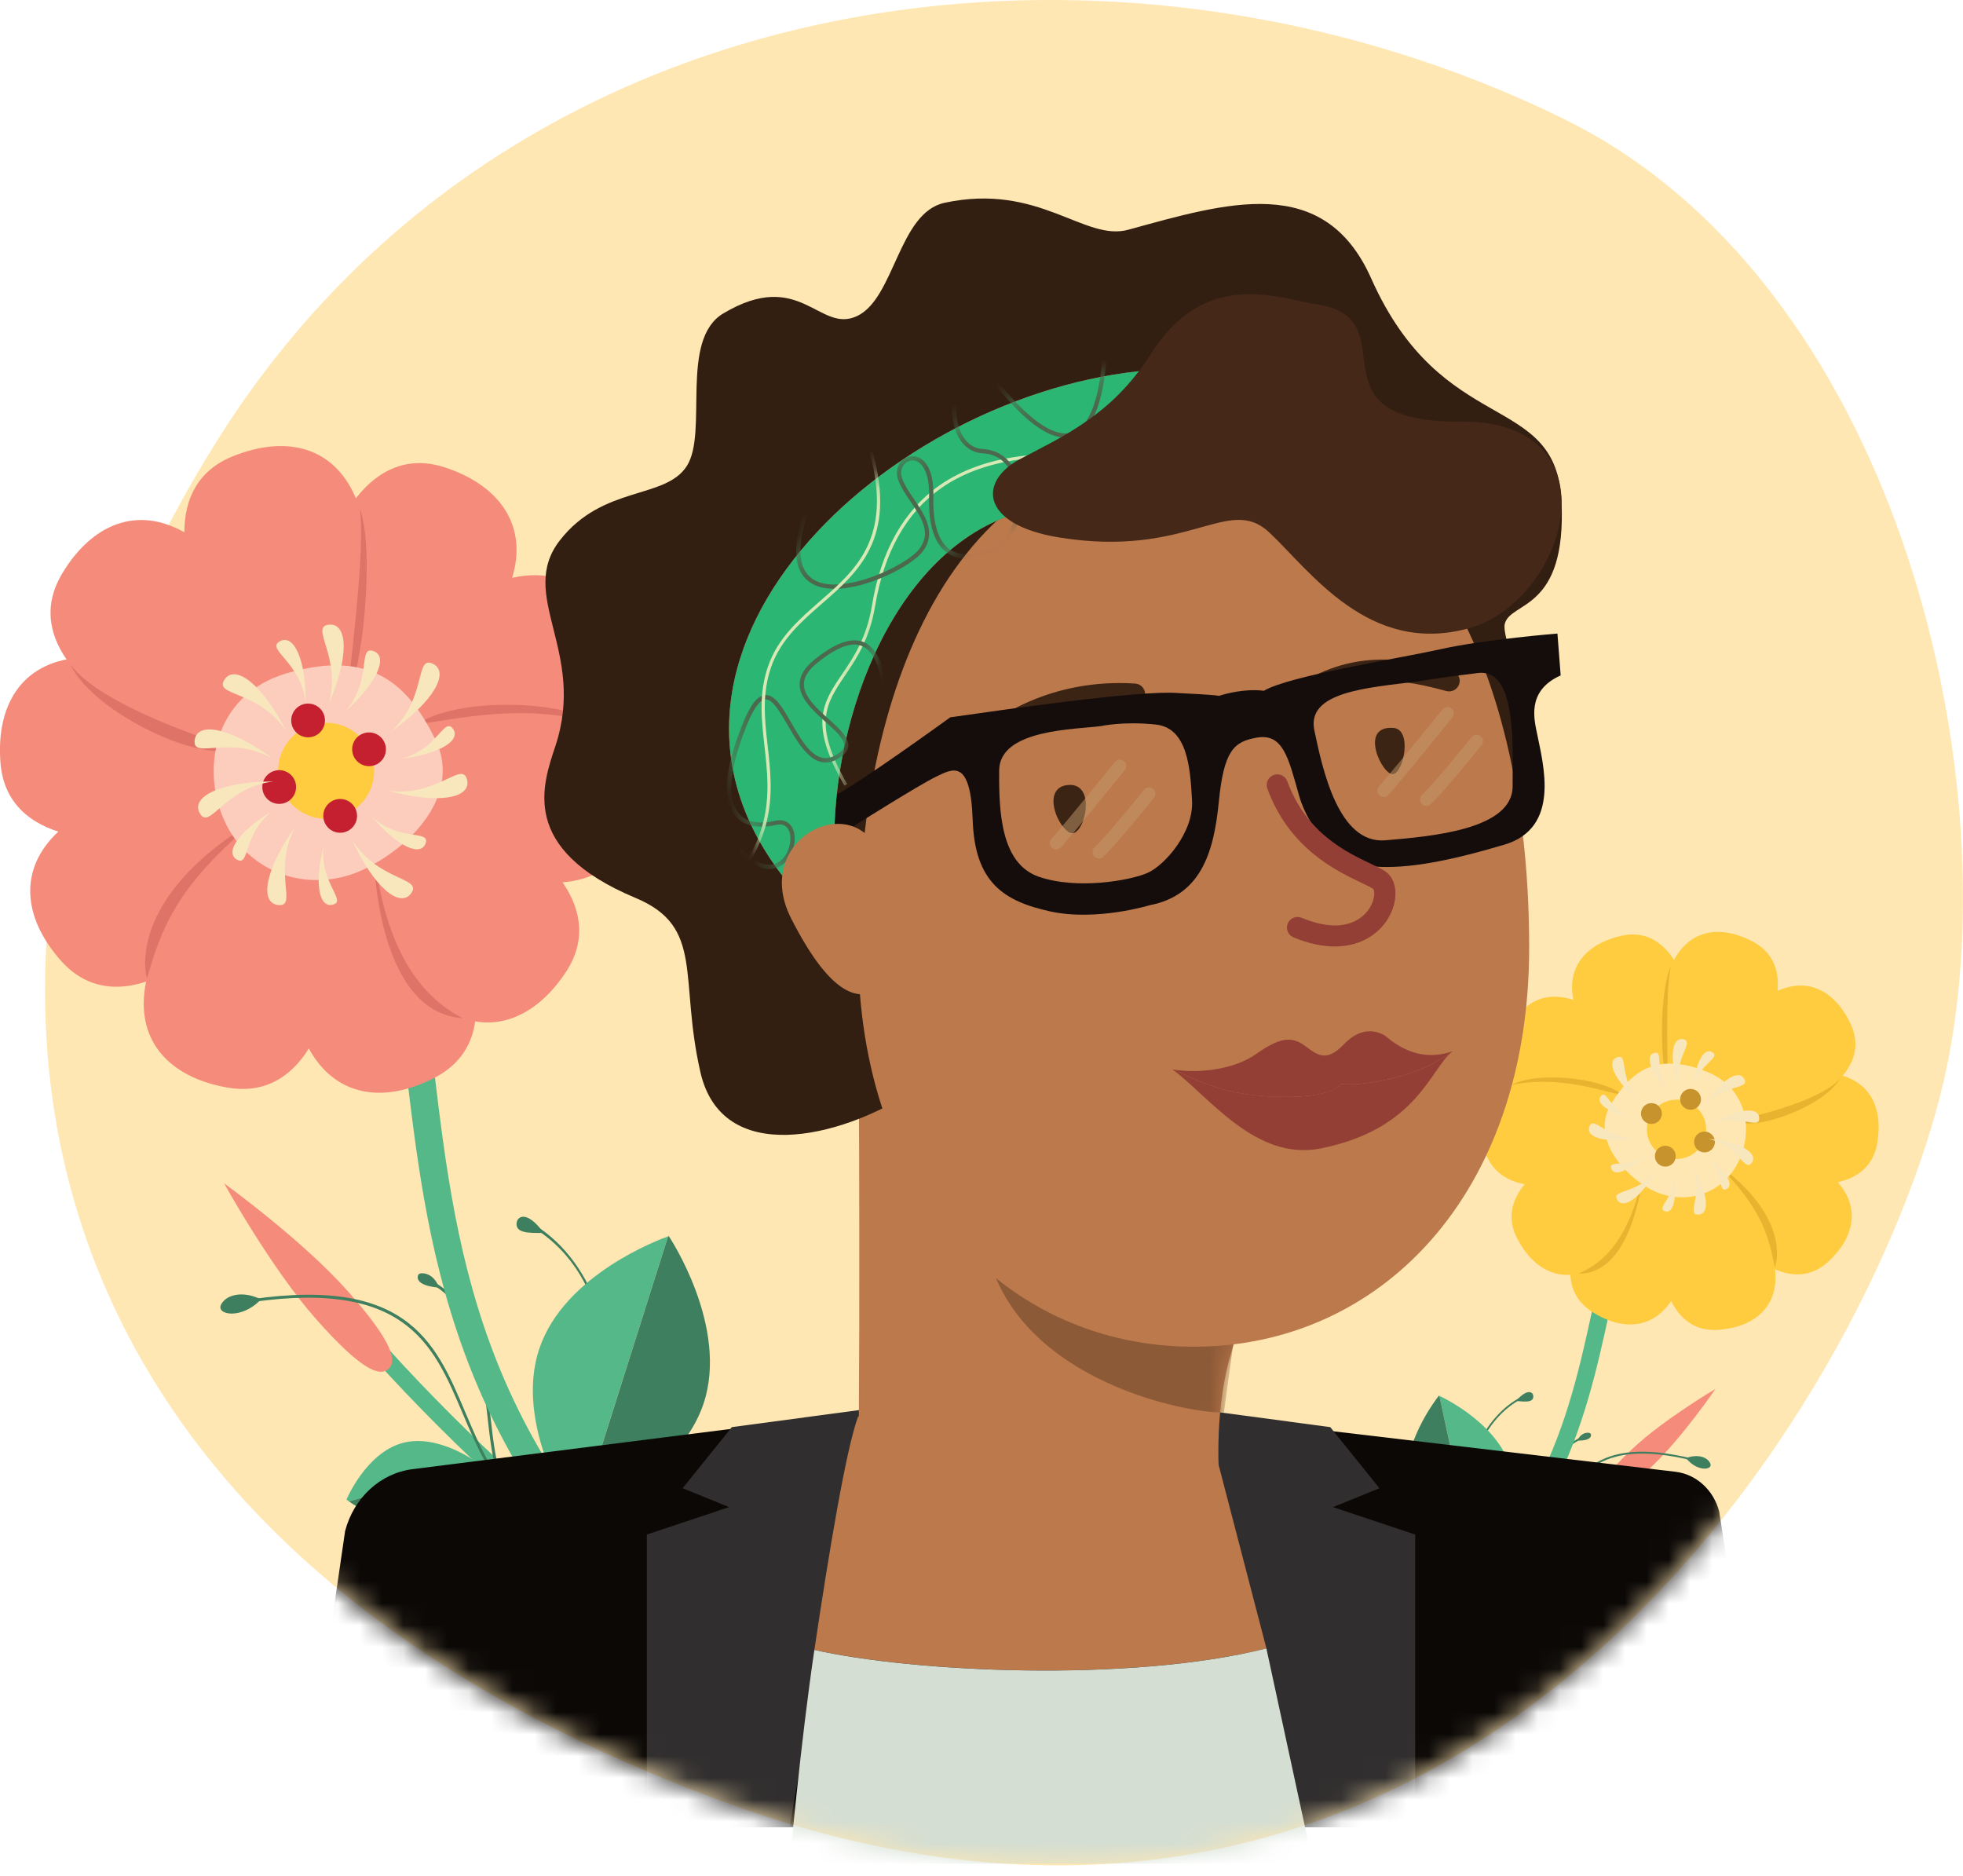 <svg width="90" height="86" viewBox="0 0 90 86" fill="none" xmlns="http://www.w3.org/2000/svg">
<g clip-path="url(#clip0_374_6676)">
<path d="M71.69 5.448C51.047 -4.677 23.292 -1.226 9.877 20.324C-3.536 41.874 -1.995 69.524 32.967 82.526C67.929 95.528 86.401 62.763 89.259 48.909C92.117 35.056 86.774 12.847 71.69 5.448Z" fill="#FFE7B3"/>
<path d="M27.114 67.154C27.114 67.154 27.1 67.154 27.093 67.149C27.058 67.137 27.039 67.097 27.053 67.064C28.322 63.466 28.071 58.571 24.519 56.318C24.489 56.299 24.479 56.257 24.498 56.226C24.519 56.196 24.559 56.186 24.589 56.205C27.121 57.811 29.013 61.907 27.178 67.109C27.168 67.137 27.142 67.154 27.114 67.154Z" fill="#3D7F5E"/>
<path d="M27.379 71.671C27.302 71.671 27.222 71.648 27.152 71.599C24.233 69.554 19.099 64.657 15.941 60.906C15.8 60.739 15.821 60.488 15.988 60.348C16.154 60.207 16.405 60.228 16.546 60.397C19.668 64.106 24.732 68.938 27.604 70.949C27.785 71.076 27.827 71.322 27.703 71.502C27.625 71.613 27.503 71.671 27.377 71.671H27.379Z" fill="#55B889"/>
<path d="M21.98 67.118C21.828 67.004 20.077 65.721 18.466 66.15C16.778 66.598 15.885 68.75 15.885 68.75C15.885 68.75 15.925 68.781 15.997 68.832" fill="#55B889"/>
<path d="M21.981 67.118L21.993 67.128C21.993 67.128 21.097 69.28 19.412 69.728C17.972 70.11 16.422 69.13 15.998 68.832" fill="#3D7F5E"/>
<path d="M15.949 59.197C18.028 61.546 18.209 62.404 17.808 62.76C17.407 63.117 16.577 62.831 14.498 60.481C12.418 58.132 10.275 54.25 10.275 54.25C10.275 54.25 13.867 56.847 15.949 59.197Z" fill="#F58C7B"/>
<path d="M30.631 56.681C30.246 56.817 25.876 58.43 24.73 61.82C23.529 65.37 26.317 69.522 26.317 69.522C26.317 69.522 26.42 69.486 26.598 69.416" fill="#55B889"/>
<path d="M30.632 56.681C30.65 56.674 30.662 56.669 30.662 56.669C30.662 56.669 33.45 60.821 32.249 64.371C31.227 67.397 27.633 69.008 26.602 69.416" fill="#3D7F5E"/>
<path d="M24.385 69.439L23.89 69.163C23.541 68.968 23.281 68.666 23.082 68.288C22.238 67.215 21.717 65.986 21.208 64.788C19.837 61.548 18.541 58.489 10.846 59.804C10.811 59.809 10.776 59.785 10.769 59.75C10.762 59.712 10.787 59.68 10.823 59.673C18.623 58.341 19.938 61.447 21.33 64.737C21.762 65.756 22.203 66.797 22.847 67.744C22.571 66.938 22.458 65.918 22.341 64.868C22.073 62.437 21.769 59.682 19.399 58.672C19.366 58.657 19.349 58.618 19.363 58.585C19.378 58.552 19.417 58.535 19.453 58.55C21.895 59.59 22.205 62.387 22.477 64.856C22.62 66.143 22.756 67.381 23.194 68.218C23.426 68.511 23.682 68.792 23.968 69.057L24.385 69.442V69.439Z" fill="#3D7F5E"/>
<path d="M11.965 59.569C11.077 60.514 9.898 60.28 10.134 59.811C10.369 59.342 11.147 59.161 11.965 59.569Z" fill="#3D7F5E"/>
<path d="M20.127 59.03C18.915 58.932 19.149 58.446 19.208 58.407C19.315 58.329 19.883 58.329 20.127 59.03Z" fill="#3D7F5E"/>
<path d="M32.961 77.331C32.823 77.331 32.682 77.284 32.565 77.19C20.896 67.81 19.654 57.581 18.658 49.364C17.997 43.92 17.427 39.22 14.07 35.971C13.819 35.727 13.812 35.326 14.056 35.073C14.299 34.822 14.7 34.815 14.953 35.059C18.632 38.62 19.23 43.529 19.919 49.212C20.939 57.617 22.097 67.144 33.362 76.201C33.636 76.421 33.678 76.82 33.458 77.094C33.334 77.251 33.148 77.331 32.963 77.331H32.961Z" fill="#55B889"/>
<path d="M0.02 34.953C0.149 36.643 1.174 37.649 2.674 38.125C0.845 39.829 1.035 42.056 2.789 44.038C6.317 48.023 12.825 41.283 14.928 35.373C4.859 27.352 -0.388 29.631 0.02 34.953Z" fill="#F58C7B"/>
<path d="M27.368 27.901C26.407 26.504 25.019 26.147 23.481 26.49C24.208 24.098 22.923 22.267 20.415 21.433C15.362 19.756 13.116 28.853 14.265 35.019C27 36.901 30.395 32.297 27.37 27.899L27.368 27.901Z" fill="#F58C7B"/>
<path d="M10.431 49.859C12.101 50.15 13.329 49.406 14.159 48.068C15.359 50.26 17.568 50.623 19.917 49.413C24.648 46.975 19.72 39.009 14.508 35.513C4.254 43.297 5.17 48.944 10.429 49.859H10.431Z" fill="#F58C7B"/>
<path d="M10.677 20.917C9.104 21.55 8.454 22.828 8.452 24.403C6.277 23.172 4.209 24.026 2.849 26.295C0.113 30.86 8.499 35.035 14.77 35.258C19.384 23.24 15.631 18.922 10.677 20.917Z" fill="#F58C7B"/>
<path d="M25.931 44.586C26.871 43.175 26.686 41.754 25.797 40.453C28.287 40.24 29.513 38.369 29.354 35.729C29.035 30.416 19.756 31.706 14.455 35.061C17.433 47.585 22.968 49.029 25.931 44.586Z" fill="#F58C7B"/>
<path d="M11.897 37.483C5.595 41.182 6.735 44.853 6.735 44.853C7.344 42.88 7.888 40.68 11.897 37.483Z" fill="#E07367"/>
<path d="M3.211 30.442C4.655 32.47 10.622 34.264 10.622 34.264C9.494 35.042 4.341 32.796 3.211 30.442Z" fill="#E07367"/>
<path d="M16.485 23.303C16.811 24.938 15.908 31.887 15.908 31.887C16.623 30.902 17.205 25.095 16.485 23.303Z" fill="#E07367"/>
<path d="M27.436 33.202C23.962 32.14 20.679 33.054 19.137 33.19C21.008 31.945 25.877 32.086 27.436 33.202Z" fill="#E07367"/>
<path d="M17.102 38.73C17.507 42.591 18.712 45.386 21.218 46.682C17.411 46.41 17.139 40.001 17.102 38.73Z" fill="#E07367"/>
<path d="M19.939 33.853C21.133 36.226 19.159 38.61 16.786 39.804C14.414 40.997 11.567 40.179 10.374 37.804C9.181 35.431 9.713 31.87 13.15 30.864C17.086 29.713 18.746 31.479 19.937 33.851L19.939 33.853Z" fill="#FCCCBD"/>
<path d="M14.953 37.539C16.169 37.539 17.155 36.553 17.155 35.337C17.155 34.122 16.169 33.136 14.953 33.136C13.738 33.136 12.752 34.122 12.752 35.337C12.752 36.553 13.738 37.539 14.953 37.539Z" fill="#FFCC40"/>
<path d="M14.125 33.802C14.553 33.802 14.899 33.456 14.899 33.028C14.899 32.601 14.553 32.255 14.125 32.255C13.698 32.255 13.352 32.601 13.352 33.028C13.352 33.456 13.698 33.802 14.125 33.802Z" fill="#C42030"/>
<path d="M12.801 36.854C13.228 36.854 13.575 36.508 13.575 36.081C13.575 35.653 13.228 35.307 12.801 35.307C12.374 35.307 12.027 35.653 12.027 36.081C12.027 36.508 12.374 36.854 12.801 36.854Z" fill="#C42030"/>
<path d="M16.92 35.124C17.347 35.124 17.694 34.778 17.694 34.35C17.694 33.923 17.347 33.577 16.92 33.577C16.493 33.577 16.146 33.923 16.146 34.35C16.146 34.778 16.493 35.124 16.92 35.124Z" fill="#C42030"/>
<path d="M15.596 38.177C16.023 38.177 16.37 37.83 16.37 37.403C16.37 36.976 16.023 36.629 15.596 36.629C15.169 36.629 14.822 36.976 14.822 37.403C14.822 37.83 15.169 38.177 15.596 38.177Z" fill="#C42030"/>
<path d="M13.118 33.504C12.03 31.371 10.771 30.41 10.286 31.167C9.801 31.924 11.84 31.629 13.118 33.504Z" fill="#F8E6BD"/>
<path d="M15.057 32.313C16.016 30.121 15.962 28.536 15.068 28.64C14.175 28.743 15.697 30.133 15.057 32.313Z" fill="#F8E6BD"/>
<path d="M14.014 32.201C14.026 30.222 13.466 29.036 12.821 29.406C12.177 29.776 13.787 30.334 14.014 32.201Z" fill="#F8E6BD"/>
<path d="M15.844 32.604C17.316 31.279 17.818 30.067 17.107 29.842C16.397 29.617 17.07 31.183 15.844 32.604Z" fill="#F8E6BD"/>
<path d="M12.501 34.775C10.577 33.352 9.02 33.054 8.924 33.947C8.828 34.84 10.52 33.666 12.501 34.775Z" fill="#F8E6BD"/>
<path d="M12.531 35.825C10.137 35.832 8.71 36.521 9.167 37.297C9.624 38.073 10.28 36.118 12.531 35.825Z" fill="#F8E6BD"/>
<path d="M13.542 37.902C12.15 39.848 11.876 41.41 12.771 41.494C13.667 41.576 12.466 39.902 13.542 37.902Z" fill="#F8E6BD"/>
<path d="M16.131 38.481C17.122 40.659 18.337 41.677 18.857 40.943C19.378 40.209 17.326 40.413 16.131 38.481Z" fill="#F8E6BD"/>
<path d="M17.773 36.245C20.08 36.883 21.642 36.601 21.41 35.731C21.177 34.862 20.022 36.566 17.773 36.245Z" fill="#F8E6BD"/>
<path d="M17.91 33.553C19.872 32.182 20.651 30.801 19.833 30.424C19.014 30.046 19.591 32.027 17.91 33.553Z" fill="#F8E6BD"/>
<path d="M12.463 37.197C10.937 38.111 10.285 39.093 10.871 39.414C11.457 39.736 11.136 38.24 12.463 37.197Z" fill="#F8E6BD"/>
<path d="M14.841 38.774C14.397 40.498 14.627 41.653 15.27 41.471C15.912 41.288 14.63 40.451 14.841 38.774Z" fill="#F8E6BD"/>
<path d="M17.064 37.457C18.216 38.812 19.292 39.292 19.514 38.662C19.735 38.031 18.312 38.594 17.064 37.457Z" fill="#F8E6BD"/>
<path d="M18.406 34.782C20.172 34.566 21.166 33.933 20.76 33.401C20.355 32.869 20.043 34.367 18.406 34.782Z" fill="#F8E6BD"/>
<path d="M33.751 77.134C33.728 77.134 33.704 77.122 33.692 77.099C32.373 74.623 30.891 74.562 29.461 74.503C28.666 74.471 27.916 74.44 27.212 74.016C26.139 73.369 25.853 72.532 25.801 71.941C25.745 71.301 25.942 70.823 25.951 70.802C25.965 70.766 26.005 70.752 26.038 70.766C26.073 70.78 26.087 70.82 26.073 70.853C26.073 70.858 25.878 71.327 25.932 71.934C26.005 72.745 26.457 73.406 27.28 73.901C27.956 74.306 28.689 74.337 29.465 74.367C30.188 74.398 30.933 74.428 31.672 74.771C32.504 75.157 33.205 75.898 33.81 77.035C33.826 77.068 33.814 77.108 33.782 77.127C33.772 77.132 33.76 77.134 33.751 77.134Z" fill="#3D7F5E"/>
<path d="M24.927 56.522C24.151 55.446 23.67 55.753 23.682 56.13C23.694 56.508 24.181 56.536 24.927 56.522Z" fill="#3D7F5E"/>
<path d="M30.785 75.741C30.785 75.741 30.773 75.741 30.766 75.739C30.748 75.734 30.337 75.612 30.138 75.476C28.86 74.6 28.6 73.291 28.37 72.135C28.164 71.09 28 70.265 27.149 70.056C27.114 70.047 27.09 70.011 27.1 69.974C27.109 69.939 27.144 69.915 27.182 69.925C28.115 70.154 28.293 71.059 28.502 72.11C28.727 73.24 28.98 74.52 30.213 75.366C30.394 75.49 30.799 75.61 30.804 75.61C30.839 75.619 30.86 75.657 30.849 75.692C30.839 75.72 30.813 75.741 30.785 75.741Z" fill="#3D7F5E"/>
<path d="M67.555 70.635C67.536 70.635 67.52 70.623 67.515 70.605C67.123 69.046 67.198 67.564 67.728 66.321C68.16 65.309 68.893 64.479 69.737 64.047C69.756 64.038 69.782 64.047 69.794 64.066C69.803 64.087 69.794 64.111 69.775 64.122C68.153 64.95 66.779 67.325 67.595 70.586C67.599 70.607 67.588 70.63 67.564 70.635C67.562 70.635 67.557 70.635 67.555 70.635Z" fill="#3D7F5E"/>
<path d="M67.148 73.401C67.064 73.401 66.98 73.357 66.935 73.277C66.867 73.16 66.909 73.01 67.026 72.944C68.909 71.873 72.304 69.193 74.437 67.093C74.533 66.999 74.688 66.999 74.784 67.095C74.878 67.191 74.878 67.346 74.782 67.442C72.623 69.566 69.181 72.281 67.268 73.369C67.23 73.39 67.188 73.401 67.146 73.401H67.148Z" fill="#55B889"/>
<path d="M70.711 70.912C70.812 70.851 71.963 70.164 72.929 70.52C73.942 70.893 74.366 72.267 74.366 72.267C74.366 72.267 74.34 72.283 74.291 72.311" fill="#55B889"/>
<path d="M70.71 70.912L70.703 70.916C70.703 70.916 71.13 72.29 72.14 72.663C73.003 72.982 74.013 72.468 74.292 72.309" fill="#3D7F5E"/>
<path d="M74.876 66.389C73.459 67.714 73.3 68.232 73.525 68.474C73.75 68.715 74.278 68.588 75.694 67.264C77.11 65.939 78.65 63.675 78.65 63.675C78.65 63.675 76.291 65.065 74.876 66.389Z" fill="#F58C7B"/>
<path d="M65.992 63.991C66.22 64.097 68.815 65.341 69.324 67.494C69.856 69.744 67.903 72.138 67.903 72.138C67.903 72.138 67.842 72.11 67.736 72.056" fill="#55B889"/>
<path d="M65.992 63.991L65.974 63.982C65.974 63.982 64.021 66.373 64.553 68.626C65.008 70.546 67.122 71.744 67.734 72.056" fill="#3D7F5E"/>
<path d="M69.096 72.199L69.375 71.985C69.567 71.84 69.741 71.681 69.9 71.514C70.219 71.024 70.374 70.272 70.536 69.489C70.845 67.986 71.197 66.284 72.76 65.784C72.781 65.777 72.805 65.789 72.812 65.81C72.819 65.831 72.807 65.855 72.786 65.862C71.269 66.347 70.922 68.023 70.618 69.503C70.486 70.143 70.357 70.764 70.139 71.242C70.59 70.698 70.922 70.082 71.246 69.482C72.294 67.538 73.281 65.702 78 66.973C78.021 66.978 78.035 67.001 78.028 67.025C78.024 67.046 78 67.06 77.977 67.053C73.321 65.801 72.348 67.606 71.316 69.519C70.936 70.225 70.545 70.952 69.963 71.564C69.818 71.784 69.64 71.955 69.415 72.053L69.094 72.196L69.096 72.199Z" fill="#3D7F5E"/>
<path d="M77.305 66.847C77.797 67.48 78.535 67.404 78.418 67.102C78.301 66.8 77.832 66.642 77.305 66.847Z" fill="#3D7F5E"/>
<path d="M72.316 66.045C73.067 66.054 72.952 65.742 72.919 65.714C72.856 65.66 72.509 65.627 72.316 66.045Z" fill="#3D7F5E"/>
<path d="M63.401 76.559C63.275 76.559 63.148 76.499 63.073 76.384C62.953 76.203 63.003 75.959 63.183 75.84C70.634 70.921 71.897 65.128 73.011 60.017C73.764 56.562 74.415 53.577 76.884 51.598C77.053 51.462 77.299 51.49 77.435 51.659C77.571 51.828 77.543 52.074 77.374 52.21C75.121 54.016 74.5 56.873 73.778 60.184C72.69 65.18 71.335 71.397 63.617 76.494C63.551 76.538 63.476 76.559 63.401 76.559Z" fill="#55B889"/>
<path d="M86.072 52.398C85.894 53.429 85.207 53.99 84.255 54.196C85.282 55.349 85.035 56.709 83.842 57.825C81.442 60.071 77.829 55.551 76.877 51.793C83.533 47.442 86.63 49.146 86.069 52.398H86.072Z" fill="#FFCC40"/>
<path d="M69.662 46.48C70.332 45.676 71.209 45.538 72.135 45.838C71.825 44.326 72.721 43.273 74.313 42.905C77.518 42.167 78.373 47.889 77.309 51.617C69.368 52.039 67.547 49.013 69.662 46.48Z" fill="#FFCC40"/>
<path d="M78.81 60.964C77.766 61.046 77.054 60.519 76.62 59.647C75.755 60.925 74.376 61.023 73 60.142C70.231 58.369 73.722 53.753 77.129 51.906C82.985 57.286 82.097 60.704 78.807 60.964H78.81Z" fill="#FFCC40"/>
<path d="M80.331 43.149C81.262 43.63 81.588 44.453 81.499 45.423C82.908 44.792 84.129 45.437 84.835 46.91C86.253 49.875 80.854 51.959 76.986 51.732C74.843 44.073 77.401 41.637 80.331 43.149Z" fill="#FFCC40"/>
<path d="M69.582 56.824C69.085 55.903 69.282 55.038 69.903 54.29C68.384 54.016 67.739 52.794 67.987 51.179C68.492 47.929 74.123 49.259 77.189 51.629C74.634 59.159 71.145 59.727 69.582 56.824Z" fill="#FFCC40"/>
<path d="M78.621 53.268C82.283 55.907 81.371 58.099 81.371 58.099C81.109 56.85 80.902 55.467 78.621 53.268Z" fill="#E8B32E"/>
<path d="M84.374 49.439C83.368 50.602 79.596 51.362 79.596 51.362C80.245 51.906 83.544 50.822 84.374 49.439Z" fill="#E8B32E"/>
<path d="M76.62 44.281C76.325 45.266 76.477 49.594 76.477 49.594C76.093 48.947 76.072 45.343 76.62 44.281Z" fill="#E8B32E"/>
<path d="M69.314 49.737C71.511 49.284 73.478 50.037 74.421 50.211C73.342 49.336 70.339 49.141 69.314 49.737Z" fill="#E8B32E"/>
<path d="M75.349 53.734C74.878 56.086 73.975 57.734 72.357 58.388C74.716 58.442 75.253 54.515 75.349 53.734Z" fill="#E8B32E"/>
<path d="M73.886 50.569C73.016 51.959 74.09 53.54 75.482 54.412C76.875 55.284 78.671 54.944 79.54 53.554C80.41 52.163 80.29 49.943 78.234 49.125C75.881 48.19 74.758 49.179 73.888 50.572L73.886 50.569Z" fill="#FFE7B3"/>
<path d="M76.866 53.132C77.617 53.132 78.225 52.523 78.225 51.772C78.225 51.021 77.617 50.412 76.866 50.412C76.115 50.412 75.506 51.021 75.506 51.772C75.506 52.523 76.115 53.132 76.866 53.132Z" fill="#FFCC40"/>
<path d="M77.51 50.876C77.774 50.876 77.988 50.662 77.988 50.398C77.988 50.134 77.774 49.92 77.51 49.92C77.245 49.92 77.031 50.134 77.031 50.398C77.031 50.662 77.245 50.876 77.51 50.876Z" fill="#C7932C"/>
<path d="M78.148 52.832C78.412 52.832 78.626 52.617 78.626 52.353C78.626 52.089 78.412 51.875 78.148 51.875C77.884 51.875 77.67 52.089 77.67 52.353C77.67 52.617 77.884 52.832 78.148 52.832Z" fill="#C7932C"/>
<path d="M75.715 51.528C75.979 51.528 76.193 51.314 76.193 51.05C76.193 50.786 75.979 50.572 75.715 50.572C75.45 50.572 75.236 50.786 75.236 51.05C75.236 51.314 75.45 51.528 75.715 51.528Z" fill="#C7932C"/>
<path d="M76.351 53.483C76.615 53.483 76.83 53.269 76.83 53.005C76.83 52.741 76.615 52.527 76.351 52.527C76.087 52.527 75.873 52.741 75.873 53.005C75.873 53.269 76.087 53.483 76.351 53.483Z" fill="#C7932C"/>
<path d="M78.1 50.75C78.892 49.5 79.722 48.982 79.978 49.474C80.233 49.967 78.995 49.669 78.1 50.75Z" fill="#F8E6BD"/>
<path d="M76.977 49.906C76.513 48.501 76.639 47.531 77.181 47.646C77.722 47.761 76.707 48.527 76.977 49.906Z" fill="#F8E6BD"/>
<path d="M77.625 49.896C77.733 48.677 78.145 47.981 78.521 48.248C78.896 48.516 77.874 48.764 77.625 49.896Z" fill="#F8E6BD"/>
<path d="M76.477 50.039C75.647 49.139 75.41 48.365 75.858 48.267C76.305 48.169 75.804 49.092 76.477 50.039Z" fill="#F8E6BD"/>
<path d="M78.408 51.568C79.674 50.804 80.65 50.71 80.656 51.266C80.663 51.821 79.691 51.001 78.408 51.568Z" fill="#F8E6BD"/>
<path d="M78.328 52.21C79.8 52.353 80.637 52.86 80.311 53.31C79.986 53.76 79.695 52.52 78.328 52.21Z" fill="#F8E6BD"/>
<path d="M77.584 53.429C78.327 54.707 78.407 55.682 77.851 55.682C77.296 55.682 78.13 54.721 77.584 53.429Z" fill="#F8E6BD"/>
<path d="M75.96 53.638C75.224 54.92 74.417 55.476 74.141 54.995C73.864 54.515 75.114 54.759 75.96 53.638Z" fill="#F8E6BD"/>
<path d="M75.079 52.166C73.623 52.424 72.68 52.161 72.873 51.641C73.065 51.12 73.679 52.234 75.079 52.166Z" fill="#F8E6BD"/>
<path d="M75.151 50.504C74.024 49.547 73.625 48.651 74.15 48.469C74.676 48.283 74.207 49.467 75.151 50.504Z" fill="#F8E6BD"/>
<path d="M78.291 53.059C79.177 53.708 79.519 54.351 79.142 54.515C78.765 54.679 79.048 53.776 78.291 53.059Z" fill="#F8E6BD"/>
<path d="M76.736 53.891C76.909 54.977 76.701 55.675 76.316 55.525C75.932 55.375 76.769 54.934 76.736 53.891Z" fill="#F8E6BD"/>
<path d="M75.447 52.953C74.659 53.72 73.97 53.955 73.871 53.554C73.773 53.153 74.614 53.582 75.447 52.953Z" fill="#F8E6BD"/>
<path d="M74.773 51.23C73.699 50.996 73.125 50.548 73.404 50.246C73.683 49.941 73.791 50.881 74.773 51.23Z" fill="#F8E6BD"/>
<path d="M62.893 76.391C62.893 76.391 62.877 76.391 62.87 76.384C62.851 76.372 62.846 76.346 62.858 76.327C63.838 74.841 64.776 74.89 65.685 74.939C66.164 74.965 66.616 74.989 67.057 74.778C68.33 74.166 67.99 73.022 67.976 72.972C67.969 72.951 67.981 72.928 68.004 72.921C68.025 72.914 68.049 72.926 68.055 72.949C68.06 72.961 68.431 74.21 67.094 74.853C66.637 75.073 66.173 75.047 65.683 75.022C64.799 74.975 63.885 74.928 62.931 76.374C62.924 76.386 62.91 76.393 62.895 76.393L62.893 76.391Z" fill="#3D7F5E"/>
<path d="M69.51 64.223C70.049 63.606 70.328 63.822 70.297 64.054C70.267 64.286 69.967 64.275 69.51 64.223Z" fill="#3D7F5E"/>
<path d="M64.799 75.706C64.78 75.706 64.761 75.692 64.759 75.673C64.754 75.65 64.768 75.629 64.791 75.624C64.794 75.624 65.049 75.575 65.169 75.507C65.978 75.057 66.208 74.285 66.409 73.603C66.597 72.97 66.761 72.424 67.347 72.335C67.37 72.33 67.391 72.347 67.394 72.37C67.396 72.393 67.382 72.415 67.359 72.417C66.824 72.497 66.676 72.996 66.487 73.627C66.278 74.323 66.043 75.113 65.207 75.579C65.075 75.652 64.815 75.701 64.806 75.704C64.803 75.704 64.801 75.704 64.799 75.704V75.706Z" fill="#3D7F5E"/>
<mask id="mask0_374_6676" style="mask-type:luminance" maskUnits="userSpaceOnUse" x="2" y="-1" width="88" height="87">
<path d="M71.69 5.448C51.047 -4.677 23.292 -1.226 9.877 20.324C-3.536 41.874 -1.995 69.524 32.967 82.526C67.929 95.528 86.401 62.763 89.259 48.909C92.117 35.056 86.774 12.847 71.69 5.448Z" fill="white"/>
</mask>
<g mask="url(#mask0_374_6676)">
<path d="M18.912 67.353L46.419 63.876L76.817 67.472C77.771 67.585 78.566 68.309 78.824 69.301L81.051 83.764H13.844L15.822 70.192C16.221 68.661 17.442 67.538 18.915 67.353H18.912Z" fill="#0B0806"/>
<path d="M33.553 65.426L31.297 68.227L33.426 69.092L29.656 70.351V83.764H36.207L39.472 64.633L33.553 65.426Z" fill="#302E2E"/>
<path d="M60.99 65.426L63.245 68.227L61.117 69.092L64.884 70.351V83.764H58.336L55.07 64.633L60.99 65.426Z" fill="#302E2E"/>
<path d="M39.344 43.43C39.344 43.43 39.466 60.28 39.344 67.768C42.356 73.465 52.681 75.314 56.081 69.613C56.081 69.613 54.728 61.74 58.716 58.177L39.344 43.433" fill="#BC794C"/>
<mask id="mask1_374_6676" style="mask-type:luminance" maskUnits="userSpaceOnUse" x="39" y="43" width="20" height="31">
<path d="M39.344 43.43C39.344 43.43 39.466 60.28 39.344 67.768C42.356 73.465 52.681 75.314 56.081 69.613C56.081 69.613 54.728 61.74 58.716 58.177L39.344 43.433" fill="white"/>
</mask>
<g mask="url(#mask1_374_6676)">
<path d="M56.116 64.755C54.215 64.811 44.788 62.915 45.067 55.174L56.854 59.302L56.116 64.755Z" fill="#8D5A37"/>
</g>
<path d="M41.766 50.077C38.486 52.182 33.1 53.481 32.111 49.148C31.122 44.816 32.31 42.49 29.141 41.166C23.751 38.91 24.893 35.945 25.472 34.177C26.895 29.844 23.695 27.303 25.673 24.766C27.654 22.23 30.5 22.91 31.49 21.362C32.479 19.815 31.136 15.576 33.161 14.369C36.69 12.264 37.555 15.297 39.287 14.493C41.02 13.689 41.191 9.748 43.31 9.296C47.643 8.367 49.713 11.084 51.727 10.533C56.245 9.296 60.701 7.903 62.865 12.761C66.145 20.125 71.343 17.897 71.591 22.973C71.84 28.049 69.24 27.552 68.991 28.604C68.743 29.657 72.21 36.031 68.433 38.01C64.659 39.991 41.761 50.077 41.761 50.077H41.766Z" fill="#321F12"/>
<path d="M70.11 43.43C70.11 54.831 63.222 61.74 54.726 61.74C46.23 61.74 39.342 54.834 39.342 43.43C39.342 32.027 43.388 20.45 54.726 20.45C66.064 20.45 70.11 32.029 70.11 43.43Z" fill="#BC794C"/>
<path d="M44.497 35.218C44.396 35.218 44.293 35.185 44.206 35.119C43.991 34.958 43.949 34.653 44.108 34.437C45.358 32.77 48.375 31.089 52.049 31.338C52.316 31.357 52.52 31.589 52.501 31.856C52.482 32.123 52.25 32.33 51.983 32.308C48.171 32.05 45.676 33.971 44.889 35.021C44.793 35.148 44.647 35.215 44.5 35.215L44.497 35.218Z" fill="#3C2415"/>
<path d="M59.799 32.287C59.638 32.287 59.481 32.208 59.389 32.062C59.244 31.835 59.312 31.535 59.537 31.389C62.13 29.737 64.523 30.189 66.565 30.74C66.826 30.81 66.978 31.078 66.908 31.338C66.837 31.598 66.573 31.75 66.31 31.68C64.385 31.16 62.315 30.77 60.06 32.21C59.978 32.261 59.889 32.287 59.799 32.287Z" fill="#3C2415"/>
<path d="M49.028 35.984C47.779 36.027 48.384 37.792 49.028 38.162C49.673 38.533 50.344 35.94 49.028 35.984Z" fill="#3C2415"/>
<path d="M63.882 33.37C62.264 33.253 63.392 35.595 63.882 35.485C64.372 35.375 64.751 33.434 63.882 33.37Z" fill="#3C2415"/>
<path d="M61.489 49.688C61.489 49.688 61.121 50.374 58.474 50.278C56.592 50.21 55.417 49.835 53.849 49.041C53.818 49.036 53.788 49.033 53.76 49.029C55.438 50.271 57.574 53.256 60.575 52.646C65.001 51.748 65.576 48.987 66.598 48.194C66.577 48.201 66.558 48.206 66.539 48.213C64.828 49.58 61.944 49.8 61.489 49.69V49.688Z" fill="#933F36"/>
<path d="M63.499 47.481C63.314 47.362 62.512 46.926 61.609 47.88C60.707 48.834 60.266 48.222 59.713 47.866C59.159 47.507 58.618 47.599 57.586 48.323C56.583 49.031 55.003 49.212 53.852 49.041C55.42 49.835 56.594 50.21 58.477 50.278C61.126 50.374 61.492 49.688 61.492 49.688C61.947 49.798 64.828 49.577 66.542 48.211C64.845 48.785 63.682 47.599 63.499 47.481Z" fill="#933F36"/>
<path d="M66.085 29.755C64.085 30.198 59.103 30.982 57.947 31.668C57.059 31.558 56.168 31.811 55.891 31.901C55.786 31.877 55.356 31.837 54.041 31.774C52.281 31.617 45.747 32.578 43.569 32.885C43.569 32.885 39.4 35.91 38.221 36.505C37.042 37.1 36.868 37.771 36.65 38.531C36.65 38.531 37.717 37.457 39.11 37.891C39.11 37.891 42.15 35.975 42.908 35.612C43.665 35.248 44.499 34.735 44.596 37.59C44.692 40.446 46.009 41.311 48.136 41.78C50.262 42.249 52.705 41.501 52.705 41.501C55.026 41.053 55.647 39.147 55.879 36.77C56.111 34.393 56.58 34.003 57.607 33.818C58.829 33.598 59.07 34.744 59.555 36.453C60.038 38.165 61.497 39.616 63.006 39.726C64.519 39.836 66.368 39.496 68.968 38.725C71.568 37.956 70.752 35.04 70.478 33.663C70.354 33.035 69.955 31.675 71.554 30.965L71.406 29.045C71.406 29.045 68.089 29.31 66.089 29.753L66.085 29.755ZM54.653 36.7C54.735 38.144 53.413 39.663 52.614 40.017C51.814 40.371 49.369 40.798 47.627 40.193C45.885 39.59 45.794 37.218 45.81 35.316C45.827 33.415 49.345 33.446 50.494 33.284C50.494 33.284 51.514 33.059 52.991 33.216C54.468 33.373 54.571 35.258 54.653 36.7ZM69.353 36.045C69.348 38.026 65.674 38.341 63.517 38.523C61.361 38.706 60.632 35.251 60.261 33.485C59.891 31.718 62.655 31.532 65.037 31.237C65.037 31.237 66.021 31.059 67.77 30.852C69.519 30.646 69.355 34.064 69.35 36.045H69.353Z" fill="#140D0C"/>
<path d="M61.198 43.391C60.647 43.391 60.014 43.266 59.303 42.973C59.055 42.87 58.938 42.586 59.041 42.338C59.144 42.089 59.428 41.972 59.676 42.075C61.664 42.898 62.499 42.068 62.764 41.674C63.073 41.215 63.02 40.809 62.961 40.748C62.839 40.673 62.64 40.577 62.408 40.467C61.254 39.916 59.107 38.892 58.105 36.151C58.014 35.898 58.143 35.619 58.396 35.527C58.647 35.436 58.928 35.565 59.02 35.818C59.883 38.184 61.725 39.063 62.827 39.588C63.085 39.712 63.31 39.818 63.481 39.925C64.037 40.272 64.142 41.147 63.723 41.96C63.334 42.718 62.485 43.391 61.198 43.391Z" fill="#933F36"/>
<path opacity="0.5" d="M48.428 38.943C48.36 38.943 48.292 38.92 48.238 38.873C48.116 38.767 48.102 38.582 48.208 38.46C49.087 37.447 51.096 34.96 51.117 34.934C51.218 34.81 51.403 34.789 51.527 34.89C51.651 34.99 51.673 35.176 51.572 35.3C51.551 35.326 49.535 37.82 48.651 38.84C48.592 38.906 48.512 38.941 48.43 38.941L48.428 38.943Z" fill="#C49A6C"/>
<path opacity="0.5" d="M50.385 39.356C50.307 39.356 50.23 39.325 50.171 39.264C50.061 39.147 50.066 38.962 50.183 38.852C50.779 38.289 52.438 36.226 52.455 36.205C52.556 36.078 52.739 36.059 52.865 36.16C52.992 36.261 53.01 36.444 52.91 36.571C52.842 36.657 51.21 38.685 50.584 39.276C50.528 39.33 50.455 39.356 50.382 39.356H50.385Z" fill="#C49A6C"/>
<path opacity="0.5" d="M63.446 36.535C63.377 36.535 63.31 36.512 63.256 36.465C63.134 36.36 63.12 36.174 63.225 36.052C64.104 35.04 66.114 32.552 66.135 32.526C66.235 32.4 66.421 32.381 66.545 32.482C66.669 32.583 66.69 32.768 66.589 32.892C66.568 32.918 64.552 35.412 63.668 36.432C63.61 36.498 63.53 36.533 63.448 36.533L63.446 36.535Z" fill="#C49A6C"/>
<path opacity="0.5" d="M65.4 36.946C65.323 36.946 65.246 36.915 65.187 36.854C65.077 36.737 65.082 36.552 65.199 36.442C65.794 35.879 67.454 33.816 67.47 33.795C67.571 33.668 67.754 33.65 67.881 33.75C68.007 33.851 68.026 34.034 67.925 34.16C67.857 34.247 66.225 36.275 65.6 36.866C65.543 36.92 65.471 36.946 65.398 36.946H65.4Z" fill="#C49A6C"/>
<path d="M53.316 16.931C41.385 17.527 27.781 29.601 35.867 40.141H38.314C37.784 34.175 40.391 26.014 45.959 23.761C51.527 21.508 55.572 20.978 55.572 20.978L53.319 16.934L53.316 16.931Z" fill="#EB4724"/>
<path d="M53.316 16.931C41.385 17.527 27.781 29.601 35.867 40.141H38.314C37.784 34.175 40.391 26.014 45.959 23.761C51.527 21.508 55.572 20.978 55.572 20.978L53.319 16.934L53.316 16.931Z" fill="#2BB673"/>
<mask id="mask2_374_6676" style="mask-type:luminance" maskUnits="userSpaceOnUse" x="33" y="16" width="23" height="25">
<path d="M53.316 16.931C41.385 17.527 27.781 29.601 35.867 40.141H38.314C37.784 34.175 40.391 26.014 45.959 23.761C51.527 21.508 55.572 20.978 55.572 20.978L53.319 16.934L53.316 16.931Z" fill="white"/>
</mask>
<g mask="url(#mask2_374_6676)">
<path d="M38.717 36.02C37.076 33.173 37.718 32.224 38.609 30.907C39.136 30.128 39.732 29.249 39.978 27.76C40.393 25.254 41.434 23.402 43.07 22.256C45.157 20.795 48.261 20.439 52.293 21.196L52.265 21.339C48.273 20.589 45.209 20.938 43.155 22.375C41.551 23.498 40.531 25.317 40.123 27.784C39.873 29.303 39.265 30.198 38.731 30.986C37.87 32.259 37.247 33.178 38.843 35.945L38.717 36.017V36.02Z" fill="#D9E9B5"/>
<path d="M38.259 26.991C37.891 26.991 37.555 26.928 37.279 26.783C36.423 26.328 36.273 25.228 36.836 23.508L37.021 23.569C36.493 25.184 36.611 26.208 37.37 26.611C38.676 27.303 41.569 25.918 42.143 25.174C42.72 24.429 42.249 23.735 41.752 23.001C41.527 22.671 41.295 22.326 41.175 21.986C41.058 21.655 41.135 21.313 41.372 21.098C41.583 20.905 41.871 20.858 42.122 20.973C42.387 21.095 42.828 21.494 42.793 22.802C42.76 24.007 43.027 24.837 43.564 25.2C44.021 25.51 44.687 25.491 45.486 25.146C46.406 24.748 46.773 23.379 46.586 22.335C46.506 21.887 46.194 20.84 45.055 20.781C44.382 20.746 43.878 20.216 43.705 19.367C43.531 18.519 43.733 17.457 44.368 17.147C44.718 16.976 45.311 16.983 46.159 17.975C47.4 19.424 48.44 20.064 49.169 19.822C49.915 19.578 50.391 18.39 50.539 16.387L50.733 16.402C50.574 18.519 50.07 19.731 49.23 20.005C48.41 20.275 47.327 19.632 46.012 18.099C45.411 17.398 44.858 17.121 44.453 17.321C43.967 17.557 43.719 18.458 43.895 19.327C43.97 19.691 44.232 20.542 45.065 20.586C45.951 20.633 46.591 21.273 46.776 22.302C46.975 23.418 46.57 24.891 45.562 25.327C44.699 25.7 43.97 25.714 43.454 25.364C42.851 24.956 42.563 24.094 42.598 22.799C42.631 21.559 42.218 21.233 42.04 21.151C41.86 21.069 41.653 21.105 41.501 21.243C41.36 21.369 41.25 21.616 41.358 21.923C41.468 22.241 41.684 22.558 41.911 22.893C42.401 23.618 42.957 24.438 42.296 25.296C41.799 25.941 39.766 26.996 38.256 26.996L38.259 26.991Z" fill="#4C684E"/>
<path d="M35.266 39.843C34.908 39.843 34.427 39.663 33.839 39.039L33.979 38.906C34.636 39.602 35.255 39.818 35.717 39.513C36.178 39.208 36.345 38.481 36.174 38.083C36.071 37.841 35.862 37.75 35.571 37.818C34.765 38.008 34.108 37.867 33.726 37.422C33.105 36.702 33.208 35.291 34.031 33.227C34.392 32.325 34.725 31.891 35.079 31.865C35.536 31.833 35.878 32.44 36.282 33.141C36.835 34.102 37.409 35.094 38.27 34.644C38.539 34.503 38.68 34.358 38.699 34.2C38.739 33.891 38.312 33.507 37.859 33.103C37.29 32.592 36.645 32.013 36.664 31.345C36.673 30.96 36.896 30.599 37.341 30.241C38.314 29.458 39.06 29.197 39.618 29.446C40.349 29.77 40.738 30.949 40.877 33.263L40.682 33.274C40.551 31.071 40.187 29.913 39.538 29.624C39.053 29.408 38.373 29.659 37.463 30.393C37.065 30.714 36.865 31.028 36.858 31.352C36.842 31.931 37.451 32.48 37.988 32.96C38.499 33.42 38.94 33.816 38.891 34.226C38.863 34.451 38.689 34.646 38.359 34.819C37.332 35.359 36.657 34.184 36.113 33.242C35.756 32.623 35.412 32.041 35.093 32.065C34.828 32.083 34.533 32.501 34.214 33.303C33.227 35.781 33.485 36.843 33.876 37.297C34.209 37.684 34.795 37.804 35.529 37.63C35.911 37.541 36.214 37.677 36.354 38.008C36.558 38.484 36.373 39.316 35.824 39.677C35.696 39.761 35.508 39.843 35.266 39.843Z" fill="#4C684E"/>
<path d="M32.531 41.728L32.43 41.623C35.555 38.692 35.299 36.416 35.051 34.217C34.912 32.977 34.779 31.807 35.215 30.543C35.663 29.244 36.643 28.391 37.592 27.563C39.24 26.129 40.942 24.645 39.871 20.755L40.011 20.715C41.109 24.692 39.369 26.206 37.688 27.671C36.753 28.485 35.787 29.326 35.353 30.588C34.929 31.821 35.058 32.977 35.196 34.198C35.447 36.435 35.707 38.746 32.528 41.728H32.531Z" fill="#D9E9B5"/>
</g>
<path d="M52.716 16.303C50.946 19.044 48.718 20.014 46.777 21.041C44.836 22.068 44.953 24.051 48.547 24.637C54.486 25.608 56.312 22.64 58.195 24.41C60.08 26.18 62.762 30.062 67.329 28.806C71.895 27.549 74.179 19.271 66.986 19.33C59.794 19.386 64.649 14.624 60.422 13.963C58.596 13.677 55.227 12.25 52.716 16.303Z" fill="#452818"/>
<path d="M40.422 39.36C39.29 36.027 34.397 38.413 36.27 42.101C38.144 45.789 39.597 46.211 40.781 44.921" fill="#BC794C"/>
<path d="M58.063 75.57L55.479 65.648L39.345 64.933C38.794 66.403 37.992 71.238 37.338 75.638C41.867 76.66 51.773 77.143 58.063 75.57Z" fill="#BC794C"/>
<path d="M60.196 85.438L58.062 75.572C51.772 77.145 41.867 76.662 37.337 75.64C36.702 79.905 36.205 85.438 36.205 85.438H60.193H60.196Z" fill="#D4DED2"/>
</g>
</g>
<defs>
<clipPath id="clip0_374_6676">
<rect width="90" height="85.517" fill="white"/>
</clipPath>
</defs>
</svg>
